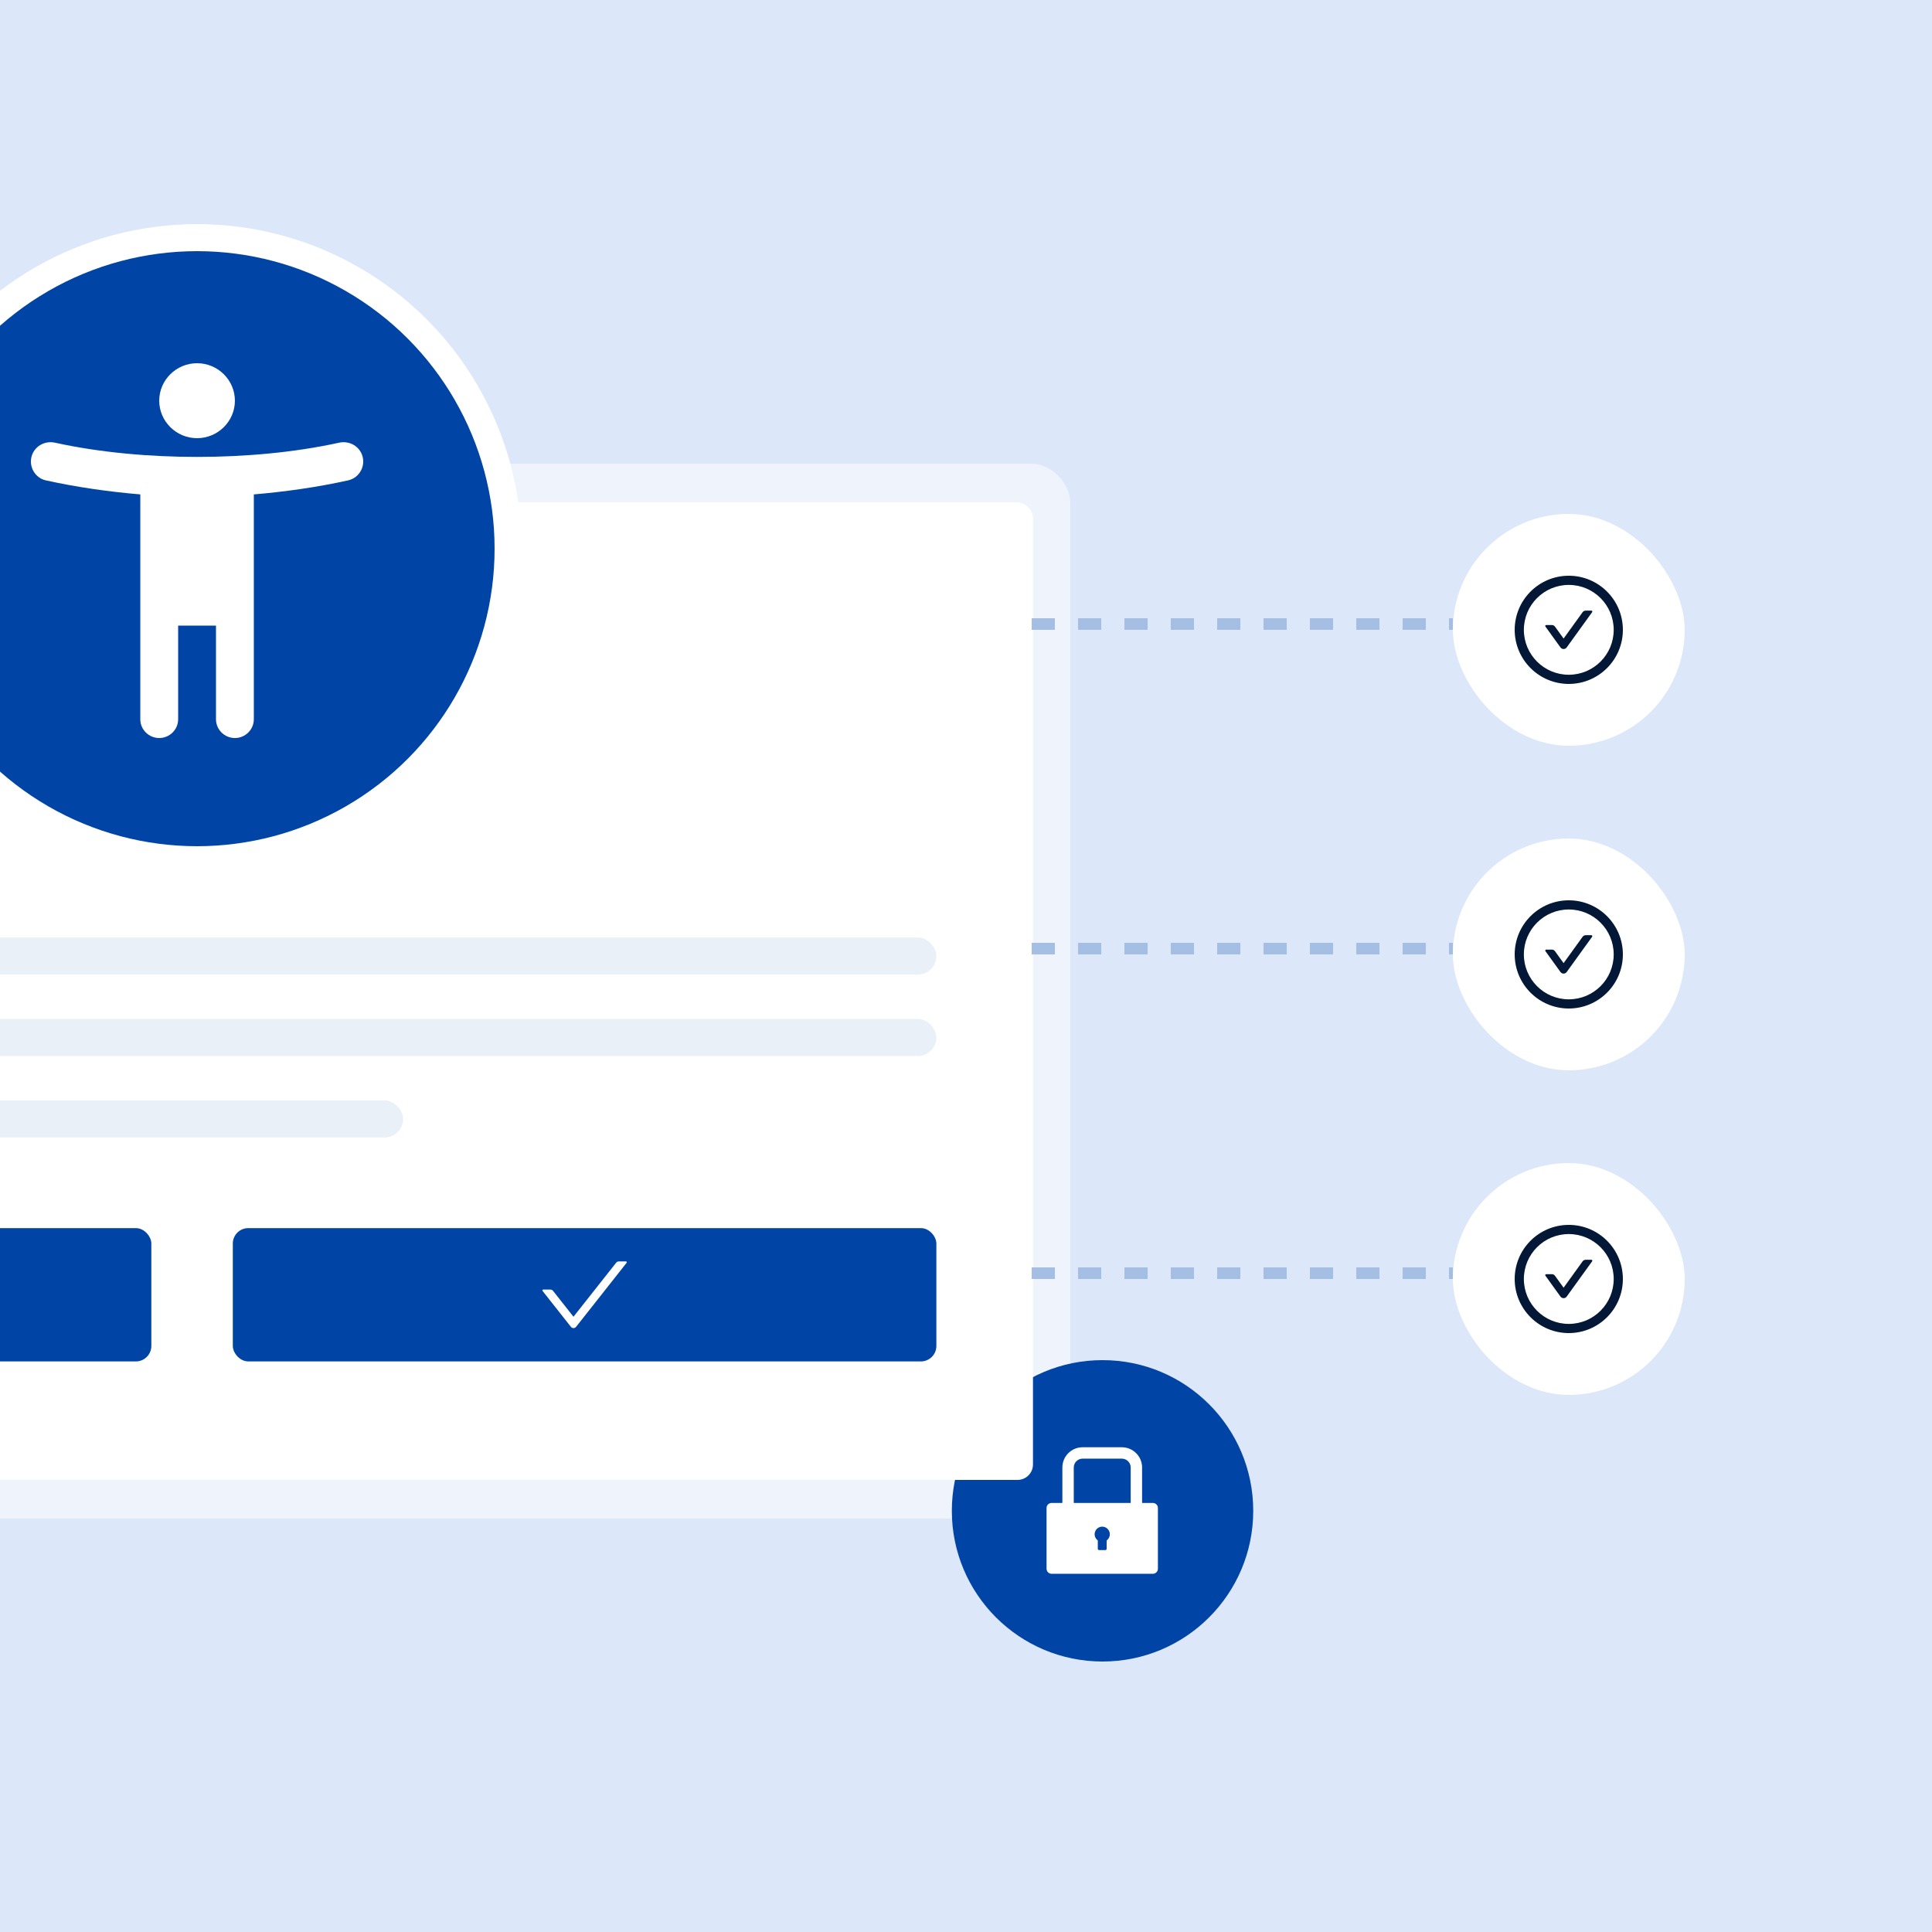 <svg width="500" height="500" viewBox="0 0 500 500" fill="none" xmlns="http://www.w3.org/2000/svg">
<rect x="0" y="0" width="500" height="500" fill="#808080" stroke="none"/>
<g clip-path="url(#clip0_8_66)">
<rect width="500" height="500" fill="#DCE7F9"/>
<rect opacity="0.5" x="-93" y="120" width="370" height="273" rx="10" fill="white"/>
<circle cx="285.334" cy="391" r="39" fill="#0045A5"/>
<path d="M298.355 388.958H295.572V379.789C295.572 376.895 293.226 374.549 290.332 374.549H280.18C277.286 374.549 274.941 376.895 274.941 379.789V388.958H272.157C271.433 388.958 270.847 389.543 270.847 390.268V405.987C270.847 406.711 271.433 407.296 272.157 407.296H298.355C299.08 407.296 299.665 406.711 299.665 405.987V390.268C299.665 389.543 299.08 388.958 298.355 388.958ZM286.402 398.659V400.829C286.402 401.009 286.255 401.156 286.075 401.156H284.438C284.257 401.156 284.11 401.009 284.11 400.829V398.659C283.772 398.417 283.52 398.073 283.39 397.678C283.26 397.283 283.258 396.857 283.386 396.461C283.513 396.065 283.763 395.72 284.099 395.475C284.435 395.23 284.84 395.098 285.256 395.098C285.672 395.098 286.077 395.23 286.414 395.475C286.75 395.72 287 396.065 287.127 396.461C287.254 396.857 287.253 397.283 287.123 397.678C286.993 398.073 286.74 398.417 286.402 398.659ZM292.624 388.958H277.888V379.789C277.888 378.524 278.916 377.496 280.18 377.496H290.332C291.597 377.496 292.624 378.524 292.624 379.789V388.958Z" fill="white"/>
<rect x="-92.666" y="130" width="360" height="253" rx="4" fill="white"/>
<rect x="-141" y="242.626" width="383.333" height="9.583" rx="4.792" fill="#EAF0F7"/>
<rect x="-141" y="263.709" width="383.333" height="9.583" rx="4.792" fill="#EAF0F7"/>
<rect x="-141" y="284.793" width="245.333" height="9.583" rx="4.792" fill="#EAF0F7"/>
<rect x="-141" y="317.834" width="180.167" height="34.5" rx="4" fill="#0045A5"/>
<rect x="60.25" y="317.834" width="182.083" height="34.5" rx="4" fill="#0045A5"/>
<path d="M162.007 326.459H160.135C159.872 326.459 159.623 326.579 159.463 326.785L148.419 340.776L143.123 334.066C143.043 333.964 142.941 333.882 142.825 333.825C142.708 333.769 142.58 333.739 142.451 333.739H140.579C140.399 333.739 140.3 333.945 140.41 334.084L147.746 343.379C148.089 343.813 148.748 343.813 149.094 343.379L162.176 326.801C162.286 326.665 162.187 326.459 162.007 326.459Z" fill="white"/>
<circle cx="51" cy="142" r="84" fill="white"/>
<circle cx="51" cy="142" r="77" fill="#0045A5"/>
<path d="M93.846 118.201C93.16 115.534 90.467 113.982 87.774 114.564C76.12 117.134 63.144 118.25 51 118.25C38.856 118.25 25.88 117.134 14.226 114.564C11.533 113.982 8.84 115.534 8.154 118.201C7.469 120.917 9.134 123.682 11.827 124.312C19.71 126.059 28.231 127.271 36.31 127.95V186.15C36.31 188.817 38.514 191 41.207 191C43.9 191 46.103 188.817 46.103 186.15V161.9H55.897V186.15C55.897 188.817 58.1 191 60.793 191C63.487 191 65.69 188.817 65.69 186.15V127.95C73.769 127.271 82.29 126.059 90.124 124.312C92.867 123.682 94.531 120.917 93.846 118.201ZM51 113.4C56.386 113.4 60.793 109.035 60.793 103.7C60.793 98.365 56.386 94 51 94C45.614 94 41.207 98.365 41.207 103.7C41.207 109.035 45.614 113.4 51 113.4Z" fill="white"/>
<line x1="267" y1="245.5" x2="376" y2="245.5" stroke="#A5BEE4" stroke-width="3" stroke-dasharray="6 6"/>
<line x1="267" y1="161.5" x2="376" y2="161.5" stroke="#A5BEE4" stroke-width="3" stroke-dasharray="6 6"/>
<line x1="267" y1="329.5" x2="376" y2="329.5" stroke="#A5BEE4" stroke-width="3" stroke-dasharray="6 6"/>
<rect x="376" y="133" width="60" height="60" rx="30" fill="white"/>
<path d="M411.844 158.03H410.378C410.059 158.03 409.756 158.183 409.569 158.446L404.656 165.258L402.431 162.171C402.244 161.912 401.944 161.755 401.622 161.755H400.156C399.953 161.755 399.834 161.987 399.953 162.152L403.847 167.552C403.939 167.681 404.06 167.785 404.201 167.857C404.341 167.929 404.497 167.967 404.655 167.967C404.813 167.967 404.968 167.929 405.109 167.857C405.249 167.785 405.37 167.681 405.462 167.552L412.044 158.427C412.166 158.262 412.047 158.03 411.844 158.03Z" fill="#021836"/>
<path d="M406 149C398.269 149 392 155.269 392 163C392 170.731 398.269 177 406 177C413.731 177 420 170.731 420 163C420 155.269 413.731 149 406 149ZM406 174.625C399.581 174.625 394.375 169.419 394.375 163C394.375 156.581 399.581 151.375 406 151.375C412.419 151.375 417.625 156.581 417.625 163C417.625 169.419 412.419 174.625 406 174.625Z" fill="#021836"/>
<rect x="376" y="217" width="60" height="60" rx="30" fill="white"/>
<path d="M411.844 242.03H410.378C410.059 242.03 409.756 242.183 409.569 242.446L404.656 249.258L402.431 246.171C402.244 245.912 401.944 245.755 401.622 245.755H400.156C399.953 245.755 399.834 245.987 399.953 246.152L403.847 251.552C403.939 251.681 404.06 251.785 404.201 251.857C404.341 251.929 404.497 251.967 404.655 251.967C404.813 251.967 404.968 251.929 405.109 251.857C405.249 251.785 405.37 251.681 405.462 251.552L412.044 242.427C412.166 242.262 412.047 242.03 411.844 242.03Z" fill="#021836"/>
<path d="M406 233C398.269 233 392 239.269 392 247C392 254.731 398.269 261 406 261C413.731 261 420 254.731 420 247C420 239.269 413.731 233 406 233ZM406 258.625C399.581 258.625 394.375 253.419 394.375 247C394.375 240.581 399.581 235.375 406 235.375C412.419 235.375 417.625 240.581 417.625 247C417.625 253.419 412.419 258.625 406 258.625Z" fill="#021836"/>
<rect x="376" y="301" width="60" height="60" rx="30" fill="white"/>
<path d="M411.844 326.03H410.378C410.059 326.03 409.756 326.183 409.569 326.446L404.656 333.258L402.431 330.171C402.244 329.912 401.944 329.755 401.622 329.755H400.156C399.953 329.755 399.834 329.987 399.953 330.152L403.847 335.552C403.939 335.681 404.06 335.785 404.201 335.857C404.341 335.929 404.497 335.967 404.655 335.967C404.813 335.967 404.968 335.929 405.109 335.857C405.249 335.785 405.37 335.681 405.462 335.552L412.044 326.427C412.166 326.262 412.047 326.03 411.844 326.03Z" fill="#021836"/>
<path d="M406 317C398.269 317 392 323.269 392 331C392 338.731 398.269 345 406 345C413.731 345 420 338.731 420 331C420 323.269 413.731 317 406 317ZM406 342.625C399.581 342.625 394.375 337.419 394.375 331C394.375 324.581 399.581 319.375 406 319.375C412.419 319.375 417.625 324.581 417.625 331C417.625 337.419 412.419 342.625 406 342.625Z" fill="#021836"/>
</g>
<defs>
<clipPath id="clip0_8_66">
<rect width="500" height="500" fill="white"/>
</clipPath>
</defs>
</svg>
